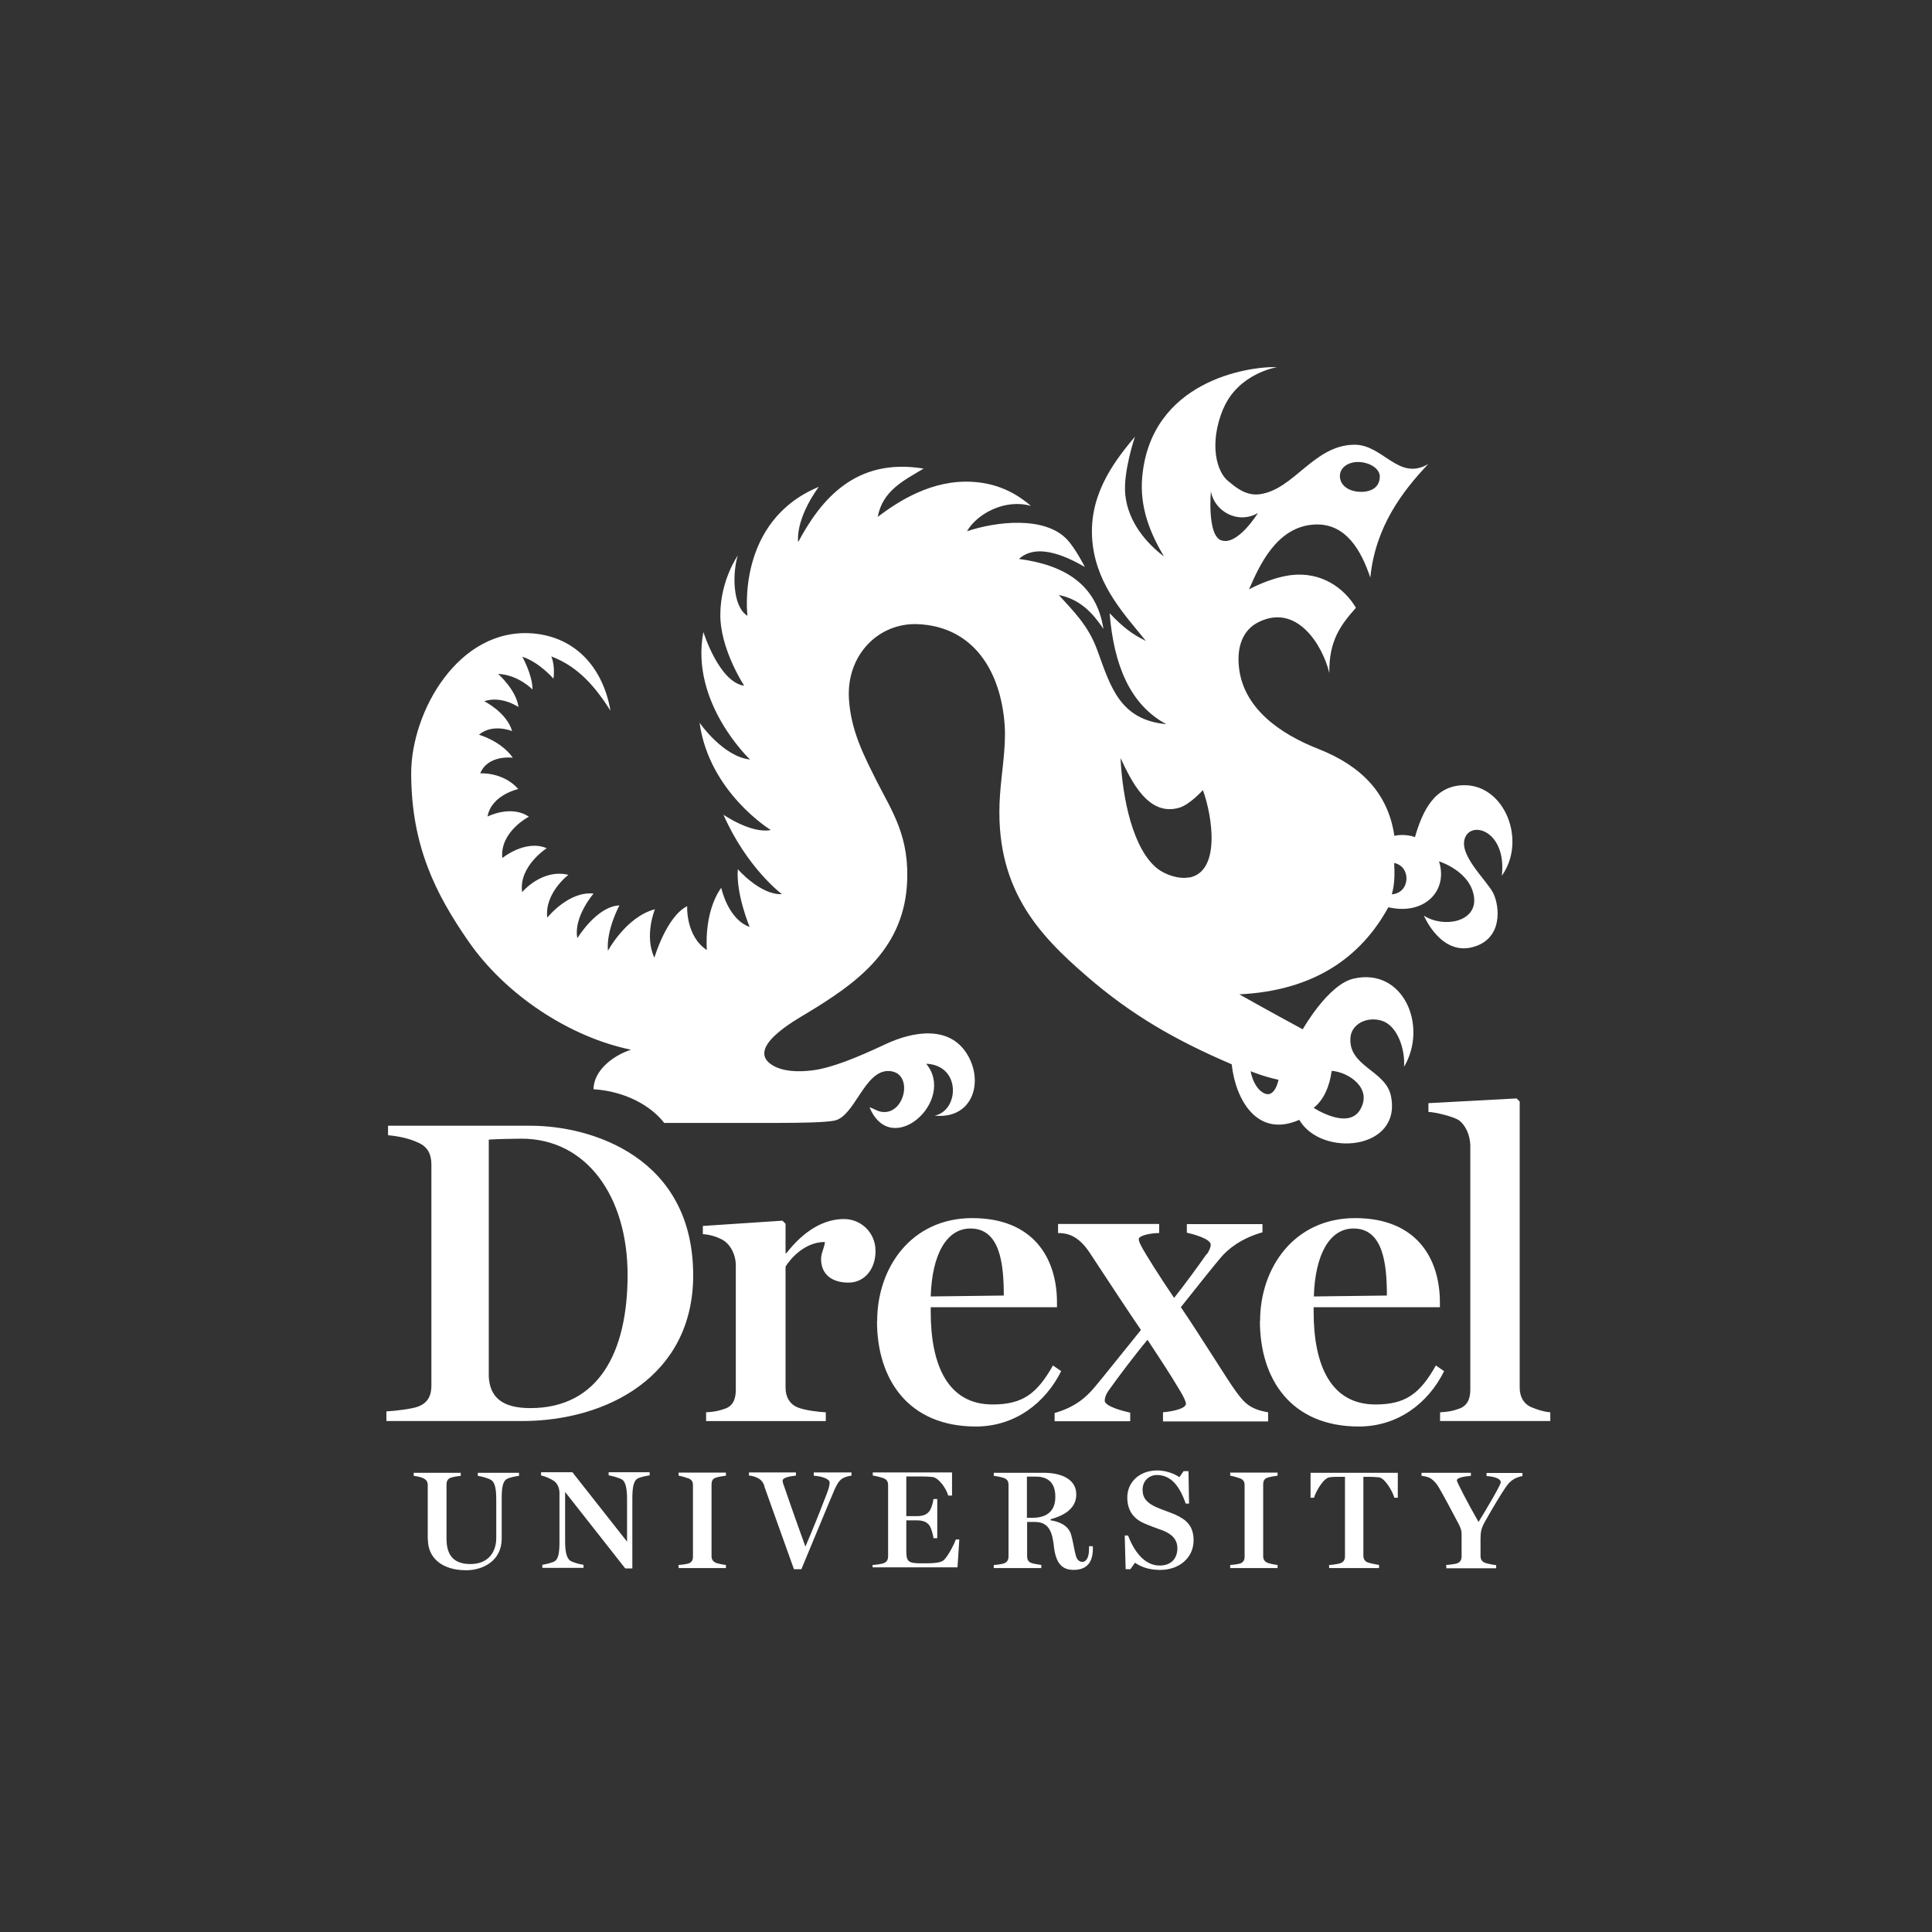 <svg width="100" height="100" viewBox="0 0 100 100" fill="none" xmlns="http://www.w3.org/2000/svg">
<rect x="0" y="0" width="100" height="100" fill="#333333" stroke="none"/>
<path d="M63.309 21.18C64.082 19.313 66.109 19.002 66.109 19.002C64.544 18.955 59.575 19.747 59.122 24.678C58.971 26.3 59.575 27.667 60.244 28.799C59.405 28.167 58.396 27.073 58.245 25.612C58.123 24.424 58.745 22.604 58.745 22.604C57.547 24.018 56.275 25.782 56.557 28.177C56.822 30.402 58.302 31.91 59.311 33.174C58.575 32.816 58.113 32.448 57.434 31.741C57.651 34.419 58.49 36.474 60.367 37.483C57.972 37.257 57.491 35.569 56.803 33.674C56.331 32.354 55.53 31.609 54.804 30.798C55.926 31.024 56.567 31.741 57.114 32.552C56.755 30.241 55.096 29.242 52.739 28.931C53.738 28.026 55.388 28.912 56.152 29.346C56.152 29.346 55.671 28.393 55.237 27.931C54.087 26.696 51.56 26.988 50.051 27.498C50.598 26.545 52.079 25.81 53.361 26.187C52.569 25.499 51.598 25.018 50.362 24.942C48.241 24.801 46.478 25.961 45.431 26.753C45.686 25.386 46.789 24.867 47.807 24.254C44.271 23.669 42.48 25.876 41.31 28.063C41.207 26.715 42.385 25.197 42.385 25.197C38.057 26.988 38.689 31.873 38.689 31.873C37.888 31.392 37.916 29.591 38.19 28.752C38.19 28.752 37.303 29.996 37.284 31.778C37.256 33.579 38.52 35.493 38.52 35.493C37.218 35.314 36.407 32.712 36.407 32.712C35.7 36.37 38.821 39.312 38.821 39.312C37.416 39.161 36.209 37.408 36.209 37.408C36.709 41.019 39.896 42.961 39.896 42.961C38.897 43.169 37.445 42.169 37.445 42.169C38.67 44.941 40.471 46.281 40.471 46.281C39.359 46.337 38.19 44.989 38.19 44.989C38.086 46.281 38.802 47.978 38.802 47.978C37.671 47.582 37.331 45.95 37.331 45.95C36.407 47.252 36.587 49.175 36.587 49.175C35.483 48.449 35.568 46.903 35.568 46.903C34.493 47.44 33.871 49.571 33.871 49.571C33.334 48.421 33.899 47.063 33.899 47.063C32.409 47.45 31.466 49.213 31.466 49.213C31.372 48.129 32.06 46.865 32.06 46.865C30.891 46.903 29.882 48.562 29.882 48.562C29.675 47.459 30.722 46.252 30.722 46.252C29.43 46.111 28.327 47.497 28.327 47.497C28.176 46.224 29.42 45.281 29.42 45.281C28.044 44.951 27.025 46.177 27.025 46.177C26.837 44.838 28.298 43.904 28.298 43.904C27.195 43.433 25.998 44.413 25.998 44.413C25.866 43.046 27.374 42.273 27.374 42.273C26.45 41.641 25.234 42.264 25.234 42.264C25.432 41.142 26.827 40.84 26.827 40.84C26.035 39.944 24.857 40.029 24.857 40.029C25.253 39.048 26.544 39.218 26.544 39.218C25.922 38.341 24.791 38.03 24.791 38.03C25.498 37.426 26.507 37.841 26.507 37.841C26.224 36.87 25.064 36.295 25.064 36.295C25.969 35.993 26.837 36.597 26.837 36.597C26.724 35.71 25.781 34.881 25.781 34.881C26.837 34.928 27.563 35.691 27.563 35.691C27.563 34.928 27.035 33.994 27.035 33.994C27.893 34.258 28.647 35.126 28.647 35.126C28.741 34.409 28.534 33.975 28.534 33.975C29.958 34.513 30.835 35.588 31.599 36.785C31.212 34.579 29.816 32.985 27.601 32.787C23.744 32.457 21.274 36.833 21.283 40.048C21.292 43.791 22.556 46.281 24.234 48.704C26.177 51.523 29.524 53.692 32.664 54.333C31.665 54.654 30.722 55.455 30.722 56.379C32.353 56.483 33.692 57.228 34.38 58.123H40.104C41.499 58.123 42.763 58.095 43.196 58.001C44.252 57.775 44.743 55.389 46.006 55.436C47.26 55.483 46.893 57.511 45.818 57.558C45.469 57.577 45.309 57.407 45.007 57.313C46.138 60.028 49.514 56.954 47.939 55.059C49.769 55.135 49.646 57.501 48.373 57.746C50.372 57.944 50.947 55.955 50.032 54.522C49.118 53.088 47.289 53.362 45.827 54.05C44.366 54.738 43.045 55.276 42.074 55.398C41.292 55.502 40.528 55.455 40.009 55.153C38.51 54.267 41.178 52.796 41.82 52.409C44.177 50.976 46.695 49.26 46.94 45.856C47.119 43.32 46.166 41.99 45.374 40.425C44.733 39.143 44.045 37.841 43.941 36.182C43.8 33.909 45.469 32.222 47.505 32.306C50.353 32.429 51.805 34.692 52.003 37.549C52.079 38.681 51.834 40.029 51.758 41.17C51.437 45.913 53.71 48.336 56.256 50.533C58.585 52.551 60.867 53.852 63.752 55.087C63.95 56.907 65.063 58.925 67.25 57.963C68.382 59.915 72.587 59.547 71.993 56.719C71.72 55.398 69.768 55.2 69.9 53.692C69.966 52.975 70.796 52.589 71.55 52.843C72.351 53.117 72.738 54.342 72.672 55.219C73.926 53.117 72.644 50.052 70.051 50.656C68.731 50.967 67.429 53.277 67.429 53.277C65.751 52.372 64.148 51.467 64.148 51.467C67.995 51.278 70.428 49.571 71.861 46.959C73.719 47.393 74.973 46.111 74.482 44.583C74.482 44.583 76.104 45.083 76.293 46.413C76.481 47.742 74.699 48.044 73.7 47.393C73.7 47.393 74.548 49.43 76.18 49.034C77.811 48.638 77.632 46.903 77.283 46.215C76.924 45.526 75.454 44.225 75.84 43.339C76.217 42.462 77.99 43.056 77.735 45.328C79.027 43.518 77.896 40.642 75.802 40.642C74.256 40.642 73.634 41.962 73.238 43.329C73.238 43.329 72.738 43.131 72.172 43.263C71.852 41.066 70.466 39.642 68.24 38.765C66.241 37.983 64.308 36.635 64.12 34.456C64.025 33.428 64.355 32.599 65.119 32.212C67.118 31.194 68.457 33.391 68.806 34.834C68.778 33.136 69.419 32.325 70.183 31.458C69.579 30.439 68.391 29.572 66.807 29.77C65.713 29.912 64.648 30.506 64.648 30.506C65.166 29.327 66.062 27.243 68.052 27.149C69.664 27.073 70.456 28.497 70.927 29.893C71.192 27.243 72.606 25.414 73.926 24.018C72.389 24.923 71.597 23.019 70.117 23.019C68.004 23.019 66.977 25.357 65.185 25.584C64.431 25.678 63.874 25.14 63.563 24.895C62.998 24.442 62.545 23.009 63.318 21.142M70.371 23.915C70.899 23.943 71.427 24.254 71.418 24.678C71.408 25.338 70.786 25.499 70.296 25.451C69.645 25.386 69.343 25.008 69.353 24.622C69.362 24.169 69.834 23.886 70.362 23.915M61.555 45.413C61.017 45.517 60.339 45.281 59.933 44.979C58.632 43.98 58.094 41.292 58 39.237C58.556 40.425 59.443 42.292 61.055 41.802C61.602 41.632 62.262 40.896 62.262 40.896C62.762 42.273 63.186 45.111 61.555 45.422M63.205 27.969C62.47 27.686 62.677 25.433 62.677 25.433C62.856 26.46 64.063 27.158 65.11 26.555C65.11 26.555 64.044 28.29 63.196 27.96M70.39 57.454C69.749 58.501 67.995 57.341 67.995 57.341C68.495 56.954 68.815 56.266 68.928 55.427C69.815 55.493 71.069 56.341 70.39 57.454ZM66.175 55.889C66.175 55.889 65.996 56.86 65.43 56.587C64.865 56.304 64.733 55.446 64.733 55.446C64.733 55.446 65.383 55.719 66.175 55.889ZM72.04 46.29C72.191 45.762 72.191 45.253 72.163 44.668C73.058 44.847 73.002 46.224 72.04 46.29Z" fill="white"/>
<path d="M20 73.053C20.443 73.034 21.339 72.921 21.631 72.808C22.169 72.61 22.329 72.205 22.329 71.714V60.277C22.329 59.786 22.169 59.362 21.631 59.136C21.113 58.891 20.49 58.796 20.085 58.759V58.268H27.468C30.598 58.268 35.879 59.881 35.879 66.01C35.879 71.224 31.428 73.553 27.015 73.553H20V73.063V73.053ZM32.484 65.991C32.484 61.917 30.353 58.938 26.996 58.938C26.525 58.938 25.742 58.957 25.299 58.985V71.271C25.365 72.318 25.988 72.883 27.449 72.883C30.966 72.883 32.484 70.017 32.484 65.991Z" fill="white"/>
<path d="M36.539 73.101C36.916 73.082 37.19 73.035 37.501 72.922C37.925 72.79 38.085 72.432 38.085 71.942V65.426C38.066 64.954 37.84 64.483 37.501 64.238C37.237 64.059 36.784 63.898 36.379 63.88V63.455L40.499 63.182L40.66 63.342V64.86H40.707C41.65 63.653 42.677 63.097 43.686 63.097C44.554 63.097 45.318 63.785 45.318 64.757C45.318 65.652 44.78 66.388 43.913 66.388C43.083 66.388 42.498 65.982 42.498 65.162C42.498 64.851 42.677 64.577 42.696 64.285C41.64 64.285 40.905 65.162 40.66 65.558V71.828C40.66 72.319 40.886 72.677 41.263 72.837C41.64 72.998 42.357 73.082 42.743 73.101V73.554H36.548V73.101H36.539Z" fill="white"/>
<path d="M45.402 68.377C45.402 65.605 47.175 63.049 50.324 63.049C53.474 63.049 54.709 65.105 54.709 67.415V67.66H48.174V67.905C48.174 70.677 49.07 72.695 51.371 72.695C52.936 72.695 53.672 72.139 54.501 70.677L54.926 70.97C54.115 72.601 52.55 73.836 50.513 73.836C46.996 73.836 45.393 71.375 45.393 68.377M51.956 67.057C51.956 65.397 51.758 63.587 50.23 63.587C48.995 63.587 48.24 64.926 48.174 67.104L51.956 67.057Z" fill="white"/>
<path d="M62.469 64.916C62.582 64.755 62.667 64.558 62.667 64.425C62.667 64.114 61.724 63.869 61.431 63.803V63.36H65.345V63.784C64.251 64.096 63.572 64.633 63.176 65.104C62.884 65.444 61.941 66.623 61.12 67.66C61.997 68.933 63.534 71.422 63.94 71.978C64.411 72.629 64.703 72.94 65.637 73.1V73.572H60.196V73.1C60.734 73.053 61.384 72.902 61.384 72.657C61.384 72.544 61.252 72.28 61.12 72.054C60.47 70.96 59.961 70.215 59.395 69.347C58.791 70.064 57.83 71.337 57.358 72.007C57.245 72.167 57.179 72.365 57.179 72.497C57.179 72.808 58.207 73.053 58.499 73.119V73.562H54.586V73.138C55.68 72.827 56.245 72.289 56.642 71.818C56.953 71.46 58.16 69.942 59.055 68.838C58.518 68.056 57.217 66.085 56.396 64.831C55.812 63.954 55.255 63.822 54.765 63.822V63.351H59.998V63.822C59.555 63.822 58.942 63.954 58.942 64.133C58.942 64.265 59.036 64.425 59.14 64.624C59.3 64.916 60.008 66.057 60.772 67.179C61.328 66.481 62.026 65.519 62.45 64.916" fill="white"/>
<path d="M65.222 68.377C65.222 65.605 66.995 63.049 70.144 63.049C73.293 63.049 74.529 65.105 74.529 67.415V67.66H67.994V67.905C67.994 70.677 68.89 72.695 71.191 72.695C72.756 72.695 73.492 72.139 74.321 70.677L74.746 70.97C73.944 72.601 72.379 73.836 70.333 73.836C66.816 73.836 65.213 71.375 65.213 68.377M71.785 67.057C71.785 65.397 71.587 63.587 70.059 63.587C68.824 63.587 68.07 64.926 68.004 67.104L71.785 67.057Z" fill="white"/>
<path d="M74.538 73.101C74.915 73.082 75.207 73.035 75.5 72.921C75.924 72.79 76.103 72.431 76.103 71.941V59.278C76.084 58.74 75.858 58.231 75.5 57.976C75.226 57.797 74.331 57.571 73.935 57.552V57.099L78.498 56.854L78.659 57.014V71.809C78.659 72.299 78.857 72.657 79.262 72.837C79.602 72.969 79.847 73.063 80.243 73.101V73.553H74.538V73.101Z" fill="white"/>
<path d="M22.14 79.701V76.872C22.14 76.712 22.084 76.599 21.914 76.514C21.782 76.448 21.527 76.401 21.414 76.391V76.231H23.847V76.391C23.715 76.401 23.46 76.439 23.338 76.486C23.159 76.542 23.111 76.684 23.111 76.844V79.635C23.111 80.371 23.375 80.955 24.346 80.955C25.318 80.955 25.686 80.286 25.686 79.607V77.589C25.686 77.023 25.601 76.731 25.44 76.618C25.289 76.505 24.884 76.41 24.733 76.391V76.231H26.864V76.391C26.741 76.401 26.364 76.467 26.204 76.571C26.025 76.693 25.968 77.023 25.968 77.542V79.635C25.968 80.804 24.978 81.276 24.13 81.276C22.828 81.276 22.149 80.588 22.149 79.701" fill="white"/>
<path d="M29.25 77.221V79.776C29.25 80.333 29.335 80.635 29.496 80.767C29.618 80.87 30.071 80.984 30.203 80.993V81.153H28.072V80.993C28.194 80.974 28.609 80.889 28.732 80.795C28.902 80.672 28.958 80.361 28.958 79.805V77.278C28.958 77.061 28.883 76.844 28.732 76.703C28.562 76.561 28.232 76.41 28.006 76.373V76.203H29.628L32.456 79.795V77.57C32.456 77.033 32.372 76.703 32.211 76.59C32.079 76.495 31.645 76.382 31.504 76.363V76.203H33.626V76.363C33.503 76.382 33.107 76.448 32.966 76.552C32.796 76.674 32.73 77.023 32.73 77.532V81.181H32.362L29.241 77.212L29.25 77.221Z" fill="white"/>
<path d="M35.123 81.001C35.255 81.001 35.547 80.954 35.641 80.926C35.811 80.86 35.867 80.737 35.867 80.577V76.871C35.867 76.711 35.82 76.598 35.641 76.522C35.509 76.475 35.255 76.4 35.123 76.381V76.221H37.574V76.381C37.442 76.4 37.178 76.438 37.046 76.485C36.876 76.541 36.829 76.673 36.829 76.834V80.539C36.829 80.7 36.886 80.813 37.046 80.888C37.131 80.926 37.442 80.992 37.574 81.001V81.162H35.123V81.001Z" fill="white"/>
<path d="M39.566 76.911C39.5 76.732 39.425 76.619 39.245 76.515C39.114 76.44 38.925 76.383 38.765 76.374V76.213H41.197V76.374C40.801 76.421 40.509 76.496 40.509 76.638C40.509 76.685 40.519 76.76 40.547 76.817C40.622 77.053 41.245 78.835 41.688 80.051C42.018 79.287 42.47 78.165 42.602 77.807C42.8 77.298 42.942 76.977 42.942 76.741C42.942 76.525 42.47 76.402 42.121 76.383V76.213H44.073V76.383C43.941 76.383 43.734 76.449 43.602 76.525C43.404 76.657 43.309 76.855 43.196 77.1C42.97 77.618 41.914 80.183 41.48 81.22H41.094C40.584 79.806 39.736 77.42 39.557 76.921" fill="white"/>
<path d="M45.175 81.003C45.307 80.994 45.638 80.956 45.741 80.909C45.911 80.843 45.968 80.721 45.968 80.551V76.873C45.968 76.713 45.92 76.591 45.741 76.515C45.6 76.459 45.307 76.392 45.175 76.374V76.213H49.277V77.411H49.079C48.994 77.081 48.608 76.496 48.268 76.449C48.099 76.43 47.901 76.421 47.674 76.421H46.91V78.476H47.448C47.844 78.476 47.976 78.354 48.07 78.26C48.193 78.137 48.297 77.779 48.315 77.59H48.513V79.617H48.315C48.297 79.4 48.174 79.014 48.07 78.91C47.967 78.806 47.834 78.693 47.448 78.693H46.91V80.287C46.91 80.853 47.033 80.918 47.731 80.918C48.183 80.918 48.674 80.918 48.853 80.749C49.107 80.494 49.39 79.919 49.475 79.683H49.654L49.56 81.126H45.166V80.966L45.175 81.003Z" fill="white"/>
<path d="M54.549 80.031C54.473 79.362 54.322 78.777 53.577 78.777H53.163V80.54C53.163 80.701 53.21 80.833 53.379 80.899C53.474 80.936 53.766 80.984 53.898 81.002V81.163H51.437V81.002C51.569 81.002 51.88 80.955 51.974 80.918C52.144 80.852 52.201 80.719 52.201 80.559V76.863C52.201 76.703 52.154 76.571 51.974 76.505C51.843 76.457 51.569 76.401 51.437 76.391V76.231H54.021C54.935 76.231 55.708 76.561 55.708 77.353C55.708 78.145 54.964 78.475 54.379 78.636V78.692C54.737 78.739 55.303 78.918 55.444 79.447C55.558 79.843 55.586 80.154 55.68 80.503C55.756 80.785 55.906 80.842 56.029 80.842C56.208 80.842 56.368 80.635 56.368 80.182V80.031H56.566V80.191C56.557 80.823 56.293 81.257 55.567 81.257C54.964 81.257 54.652 80.908 54.549 80.05M53.445 78.56C54.077 78.56 54.624 78.306 54.624 77.476C54.624 76.684 54.181 76.429 53.606 76.429H53.153V78.56H53.445Z" fill="white"/>
<path d="M58.744 80.891L58.508 81.221H58.263L58.216 79.477H58.386C58.669 80.212 59.187 81.032 60.026 81.032C60.63 81.032 60.941 80.655 60.941 80.137C60.941 79.703 60.677 79.411 60.196 79.222C59.838 79.09 59.536 78.986 59.216 78.845C58.631 78.59 58.348 78.138 58.348 77.506C58.348 76.733 58.961 76.11 59.904 76.11C60.347 76.11 60.79 76.28 61.045 76.459L61.262 76.148H61.516L61.545 77.826H61.375C61.054 76.921 60.62 76.346 59.876 76.346C59.517 76.346 59.14 76.61 59.14 77.11C59.14 77.544 59.376 77.798 59.838 78.006C60.177 78.156 60.517 78.26 60.8 78.383C61.394 78.647 61.78 78.967 61.78 79.731C61.78 80.608 61.064 81.259 60.045 81.259C59.385 81.259 58.989 81.051 58.754 80.891" fill="white"/>
<path d="M63.675 81.001C63.807 81.001 64.1 80.954 64.194 80.926C64.364 80.86 64.42 80.737 64.42 80.577V76.871C64.42 76.711 64.373 76.598 64.194 76.522C64.062 76.475 63.807 76.4 63.675 76.381V76.221H66.127V76.381C65.995 76.4 65.731 76.438 65.599 76.485C65.429 76.541 65.382 76.673 65.382 76.834V80.539C65.382 80.7 65.439 80.813 65.599 80.888C65.684 80.926 65.995 80.992 66.127 81.001V81.162H63.675V81.001Z" fill="white"/>
<path d="M68.805 81.002C68.937 81.002 69.295 80.946 69.389 80.908C69.559 80.842 69.616 80.71 69.616 80.55V76.439H69.361C69.191 76.439 68.974 76.439 68.805 76.467C68.493 76.514 68.107 77.202 68.013 77.523H67.834V76.231H72.35V77.523H72.171C72.086 77.202 71.69 76.514 71.379 76.467C71.209 76.448 71.011 76.439 70.823 76.439H70.568V80.512C70.568 80.672 70.624 80.804 70.794 80.87C70.879 80.908 71.247 80.984 71.379 81.002V81.163H68.795V81.002H68.805Z" fill="white"/>
<path d="M74.832 81.002C74.963 81.002 75.331 80.955 75.425 80.918C75.595 80.852 75.652 80.719 75.652 80.559V79.428C75.652 79.201 75.595 79.05 75.444 78.777C75.18 78.268 74.718 77.41 74.483 77.004C74.36 76.787 74.2 76.618 74.039 76.514C73.907 76.439 73.709 76.401 73.577 76.391V76.231H76.133V76.391C75.878 76.41 75.407 76.467 75.407 76.627C75.407 76.712 75.972 77.806 76.529 78.777C76.849 78.258 77.679 76.872 77.679 76.722C77.679 76.505 77.264 76.42 76.944 76.401V76.241H78.801V76.401C78.669 76.42 78.481 76.486 78.386 76.542C78.188 76.656 78.085 76.769 77.943 76.967C77.726 77.268 77.179 78.192 76.868 78.749C76.67 79.088 76.632 79.305 76.632 79.635V80.531C76.632 80.691 76.689 80.823 76.859 80.889C76.944 80.927 77.311 81.002 77.443 81.012V81.172H74.86V81.012L74.832 81.002Z" fill="white"/>
</svg>
